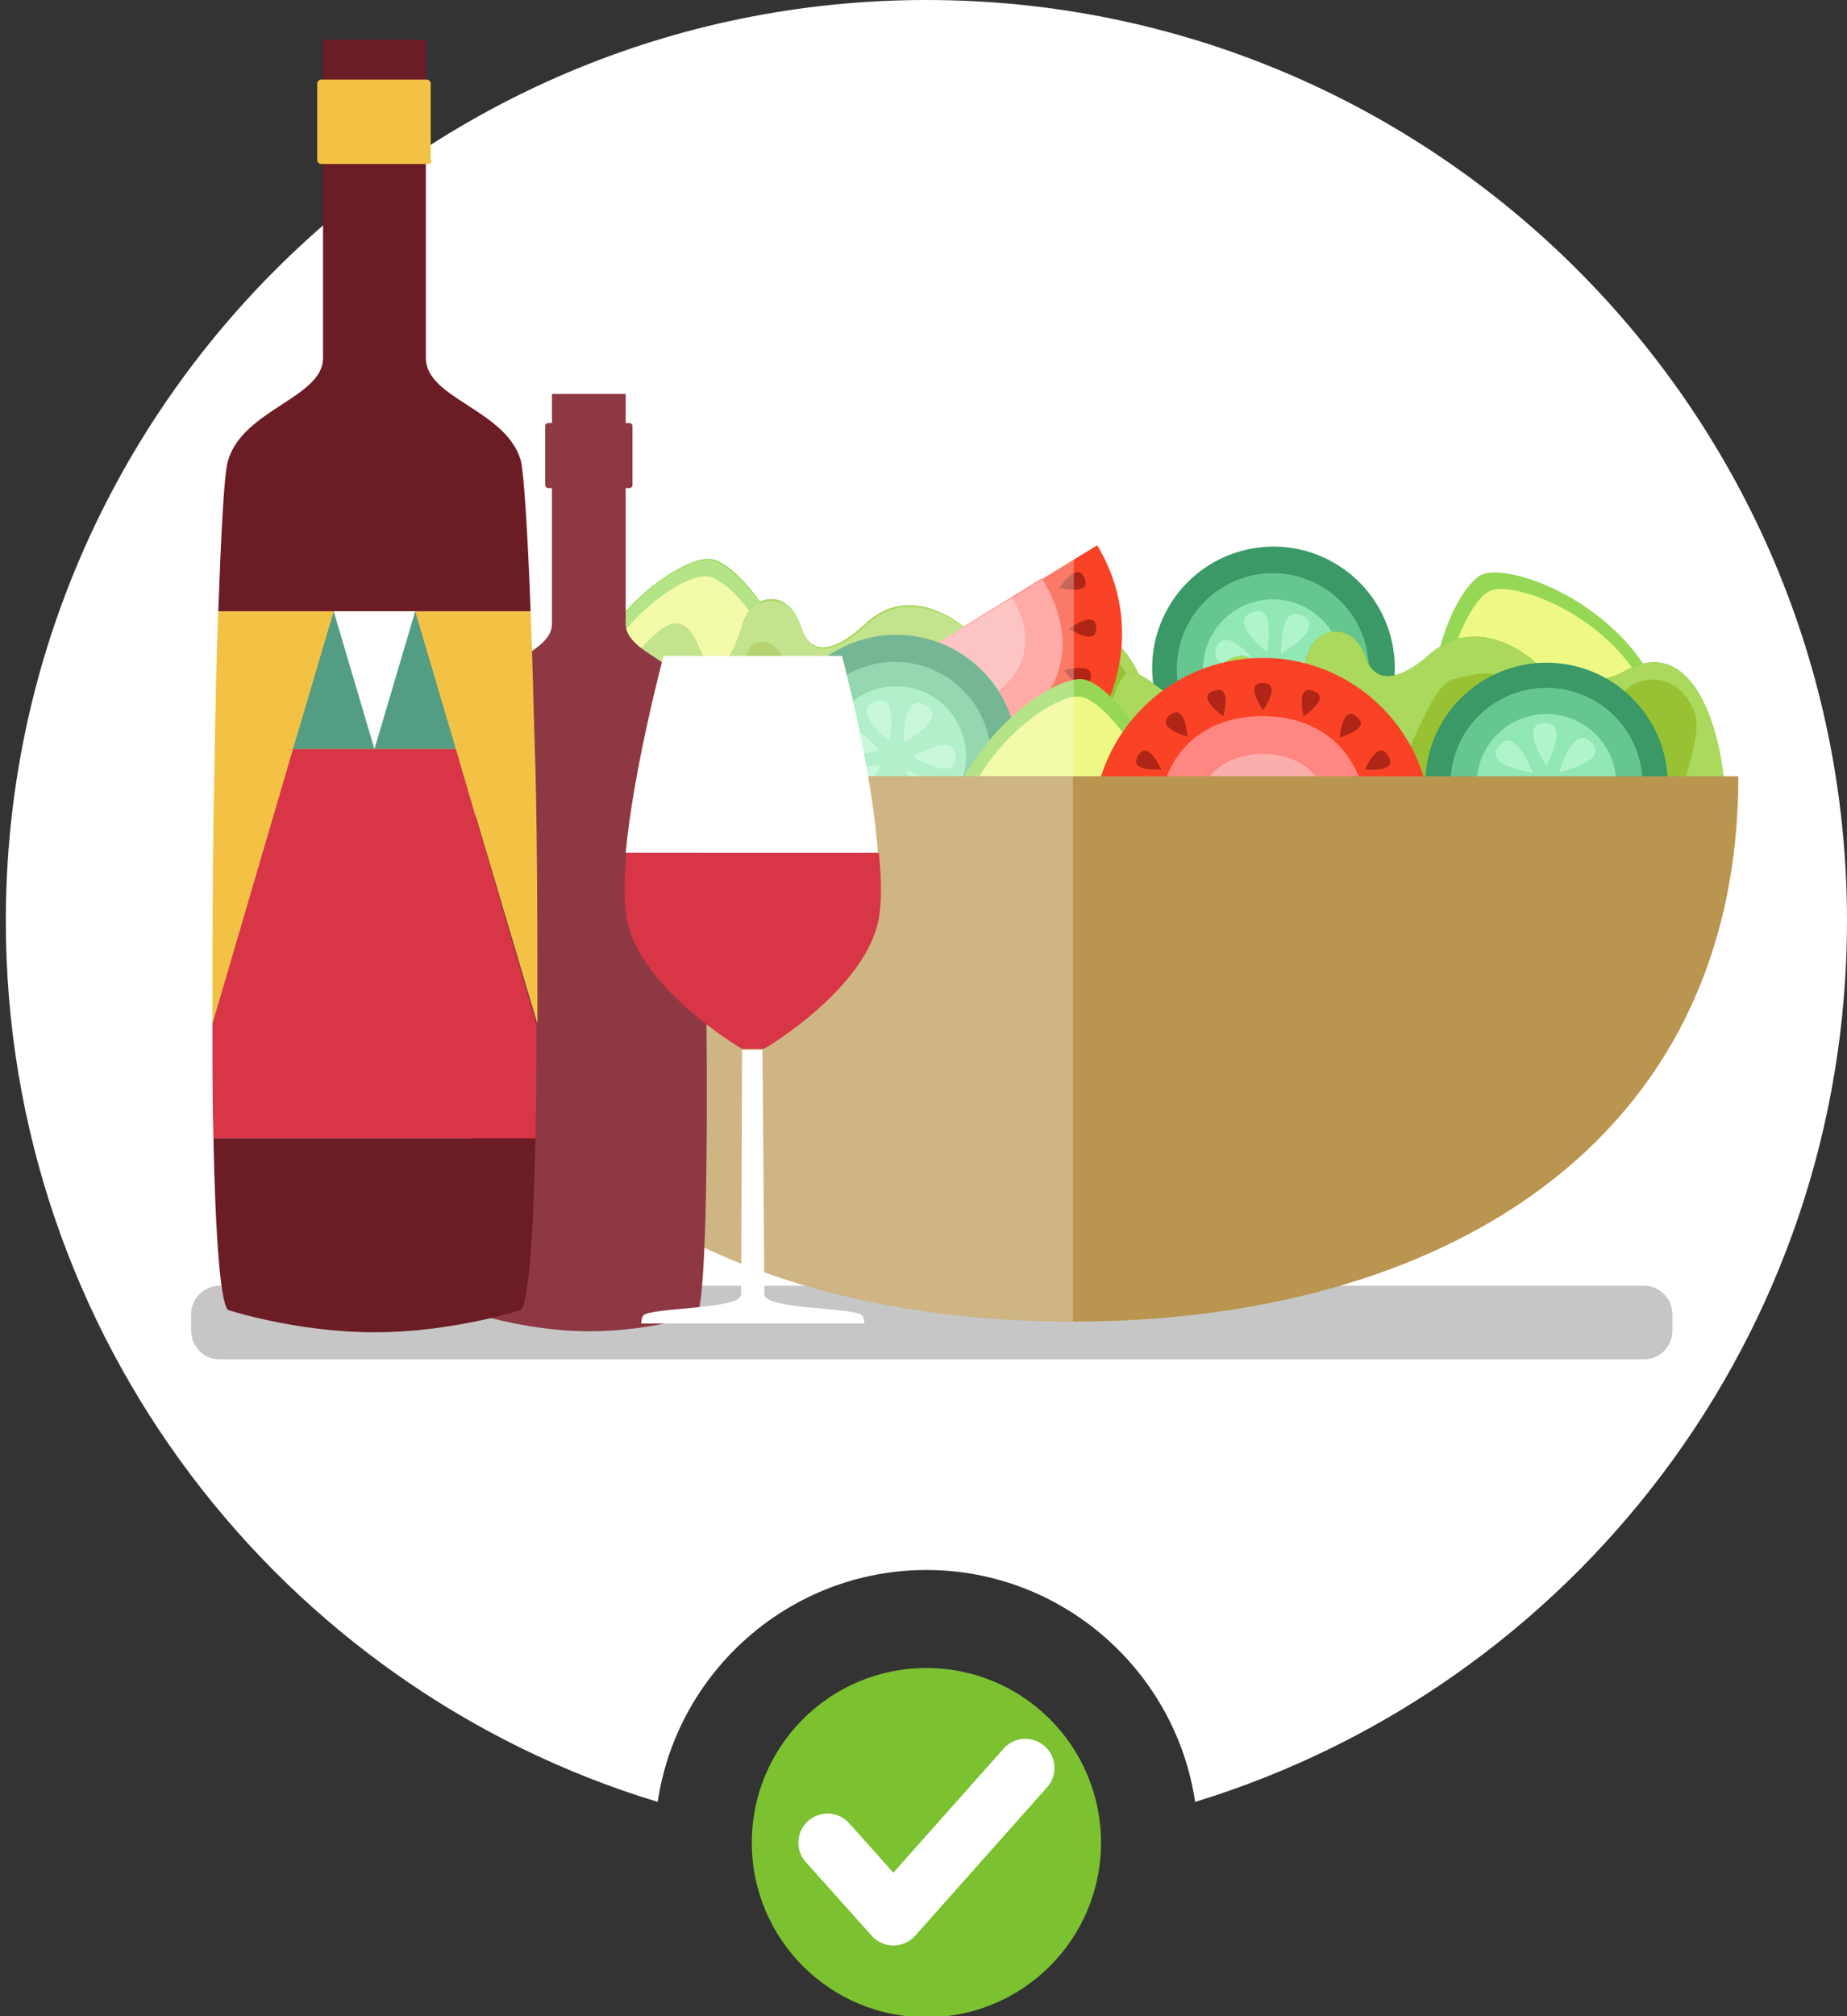 <?xml version="1.0" encoding="utf-8"?>
<!-- Generator: Adobe Illustrator 21.1.0, SVG Export Plug-In . SVG Version: 6.00 Build 0)  -->
<svg version="1.1" id="Laag_1" xmlns="http://www.w3.org/2000/svg" xmlns:xlink="http://www.w3.org/1999/xlink" x="0px" y="0px"
	 viewBox="0 0 190.4 207.8" style="enable-background:new 0 0 190.4 207.8;" xml:space="preserve">
<rect x="0" y="0" width="190.4" height="207.8" fill="#333333" stroke="none"/>
<style type="text/css">
	.st0{fill:#7BC130;}
	.st1{fill:#FFFFFF;}
	.st2{fill:none;stroke:#FFFFFF;stroke-width:6;stroke-linecap:round;stroke-linejoin:round;stroke-miterlimit:10;}
	.st3{fill:#C6C6C6;}
	.st4{fill:#96D856;}
	.st5{fill:#EEF985;}
	.st6{fill:#AF6F2F;}
	.st7{fill:#3B9967;}
	.st8{fill:#66C68F;}
	.st9{fill:#91E8B4;}
	.st10{fill:#E9F6EC;}
	.st11{fill:#B0F4CC;}
	.st12{fill:#67AF1F;}
	.st13{clip-path:url(#SVGID_2_);fill:#98C134;}
	.st14{fill:#FA4226;}
	.st15{fill:#FF8781;}
	.st16{fill:#FCAEAC;}
	.st17{fill:#AF2617;}
	.st18{clip-path:url(#SVGID_4_);fill:#98C134;}
	.st19{opacity:0.3;fill:#FFFFFF;}
	.st20{fill:#B9954F;}
	.st21{fill:#8E3844;}
	.st22{fill:#F3C245;}
	.st23{fill:#6C1C25;}
	.st24{fill:#539D85;}
	.st25{fill:#D83547;}
</style>
<g>
	<g>
		<g>
			<circle class="st0" cx="95.5" cy="189.9" r="18"/>
			<path class="st1" d="M95.5,0C43.1,0,0.6,42.5,0.6,94.9c0,42.8,28.3,79,67.2,90.8c2-13.5,13.7-23.9,27.7-23.9s25.7,10.4,27.7,23.9
				c38.9-11.9,67.2-48,67.2-90.8C190.4,42.5,147.9,0,95.5,0z"/>
		</g>
		<polyline class="st2" points="85.3,189.9 92.1,197.5 105.7,182.2 		"/>
	</g>
	<path class="st3" d="M169.4,140.1H22.7c-1.7,0-3-1.3-3-3v-1.6c0-1.7,1.3-3,3-3h146.7c1.7,0,3,1.3,3,3v1.6
		C172.4,138.8,171.1,140.1,169.4,140.1z"/>
	<g>
		<g>
			<g>
				<g>
					<g>
						<g>
							<path class="st4" d="M152.8,59.2c-2.8,1.2-7.8,12.2-3.6,21.9c5.2,12.2,12.6,11.4,17.1,9.5c4.5-1.9,10.1-6.7,4.9-18.9
								C167.1,62,155.6,58,152.8,59.2z"/>
							<path class="st5" d="M153.6,60.9c-2.5,1.1-6.9,10.9-3.2,19.5c4.7,10.9,11.2,10.2,15.2,8.4c4-1.7,9-6,4.4-16.9
								C166.3,63.4,156,59.8,153.6,60.9z"/>
						</g>
						
							<ellipse transform="matrix(0.919 -0.395 0.395 0.919 -17.47 69.63)" class="st6" cx="160.6" cy="77.3" rx="5.5" ry="7.1"/>
					</g>
				</g>
				<g>
					<g>
						<g>
							<path class="st4" d="M73.3,57.6c-3-0.4-13,6.4-14.5,16.9c-1.8,13.2,4.9,16.3,9.7,17c4.9,0.7,12.2-0.5,14-13.7
								C84,67.4,76.3,58,73.3,57.6z"/>
							<path class="st5" d="M73,59.4c-2.7-0.4-11.6,5.7-12.9,15c-1.6,11.7,4.3,14.5,8.7,15.1c4.3,0.6,10.8-0.4,12.5-12.2
								C82.6,68.2,75.7,59.8,73,59.4z"/>
						</g>
						
							<ellipse transform="matrix(0.139 -0.99 0.99 0.139 -15.585 136.296)" class="st6" cx="70.6" cy="77.1" rx="7.1" ry="5.5"/>
					</g>
				</g>
				<g>
					
						<ellipse transform="matrix(0.494 -0.87 0.87 0.494 6.523 148.946)" class="st7" cx="131.2" cy="68.9" rx="12.5" ry="12.5"/>
					<ellipse transform="matrix(0.494 -0.869 0.869 0.494 6.52 148.943)" class="st8" cx="131.2" cy="68.9" rx="9.9" ry="9.9"/>
					<ellipse transform="matrix(0.494 -0.869 0.869 0.494 6.52 148.943)" class="st9" cx="131.2" cy="68.9" rx="7.2" ry="7.2"/>
					<path class="st10" d="M132.1,67.3c0,0-0.2-5.2,2.2-3.8C136.6,64.8,132.1,67.3,132.1,67.3z"/>
					<g>
						<path class="st11" d="M132.1,67.3c0,0-0.2-5.2,2.2-3.8C136.6,64.8,132.1,67.3,132.1,67.3z"/>
						<path class="st11" d="M130.6,67.2c0,0-4.1-3.2-1.5-4.1C131.6,62.1,130.6,67.2,130.6,67.2z"/>
						<path class="st11" d="M129.5,68.3c0,0-5.1,1.1-4.1-1.5C126.3,64.2,129.5,68.3,129.5,68.3z"/>
						<path class="st11" d="M129.7,69.8c0,0-2.4,4.6-3.8,2.2C124.5,69.7,129.7,69.8,129.7,69.8z"/>
						<path class="st11" d="M130.9,70.6c0,0,1.9,4.8-0.7,4.3C127.5,74.5,130.9,70.6,130.9,70.6z"/>
						<path class="st11" d="M132.4,70.2c0,0,4.9,1.6,2.8,3.3C133.2,75.3,132.4,70.2,132.4,70.2z"/>
						<path class="st11" d="M133,68.9c0,0,4.4-2.7,4.4,0C137.4,71.5,133,68.9,133,68.9z"/>
					</g>
				</g>
				<g>
					<path class="st12" d="M48.2,82.4c0,0-1.9-2.7-1.6-4.1c0.3-1.3,0.4-3.5,0.4-6.1c0-2.6,2.5-0.3,4.5,1.4c4.4,3.8,4.6-8,7-7.5
						c2.4,0.4,4.3,4.6,6.6,1.9c2.4-2.7,5-6.1,6.9-1.4c1.9,4.7,3.7,0.6,4.6-2.4c0.9-3,4.7-3.7,6,0.5c1.4,4.2,5.4,0.7,6.5-0.3
						c4.6-4.5,10.1-0.3,11.5,1.4c1.7,1.9,6.2,1.9,8.6,0.4c8.9-5.4,11.1,12.9,10.3,15.2c-0.8,2.3-42.2-0.4-42.2-0.4L48.2,82.4z"/>
					<g>
						<defs>
							<path id="SVGID_1_" d="M48.2,82.4c0,0-1.9-2.7-1.6-4.1c0.3-1.3,0.4-3.5,0.4-6.1c0-2.6,2.5-0.3,4.5,1.4c4.4,3.8,4.6-8,7-7.5
								c2.4,0.4,4.3,4.6,6.6,1.9c2.4-2.7,5-6.1,6.9-1.4c1.9,4.7,3.7,0.6,4.6-2.4c0.9-3,4.7-3.7,6,0.5c1.4,4.2,5.4,0.7,6.5-0.3
								c4.6-4.5,10.1-0.3,11.5,1.4c1.7,1.9,6.2,1.9,8.6,0.4c8.9-5.4,11.1,12.9,10.3,15.2c-0.8,2.3-42.2-0.4-42.2-0.4L48.2,82.4z"/>
						</defs>
						<use xlink:href="#SVGID_1_"  style="overflow:visible;fill:#AAD95D;"/>
						<clipPath id="SVGID_2_">
							<use xlink:href="#SVGID_1_"  style="overflow:visible;"/>
						</clipPath>
						<path class="st13" d="M49.1,85.3c0-1.9-2.3-9.9-0.4-9.3c1.9,0.7,4.5,4.2,6.3,3.7c1.8-0.5,1.7-6.4,3.5-7.8
							c1.8-1.4,6.1,6.5,7.3,7.2c1.2,0.7,1-9,3.2-9.8c2.2-0.8,4.5,9,5.6,7.6c1.1-1.4,1.5-9.9,3.2-10.6c1.7-0.6,3.7,0.2,5.4,9.7
							c1.7,9.5,5-8.4,8.4-9.3c3.4-0.9,5.6-1.8,7.5,4.2c2,6,2.7,10.4,4.5,8.9c1.8-1.6,4.1-11.3,6.9-12.5c2.8-1.2,5.3,0.5,6.2,3.7
							c0.9,3.2-4.6,17.3-4.6,17.3l-23.2,7.7L49.1,85.3z"/>
					</g>
				</g>
				<g>
					<path class="st14" d="M107.4,80.1c8.2-5,10.7-15.8,5.7-23.9L83.4,74.4C88.5,82.6,99.2,85.1,107.4,80.1z"/>
					<path class="st15" d="M104.2,75c5.1-3.1,7.3-8.7,3.2-15.4L89,71C93.1,77.6,99.1,78.1,104.2,75z"/>
					<path class="st16" d="M102.2,71.7c3.3-2.1,4.8-5.8,2.1-10.1L92.2,69C94.9,73.4,98.8,73.7,102.2,71.7z"/>
					<g>
						<path class="st17" d="M104.5,75.5c0,0-0.3,3.5,1.5,2.4C107.7,76.9,104.5,75.5,104.5,75.5z"/>
						<g>
							<path class="st17" d="M107.7,72.8c0,0,0.9,3.3,2.2,1.7C111.2,73,107.7,72.8,107.7,72.8z"/>
							<path class="st17" d="M109.7,69.1c0,0,2,2.8,2.7,0.9C113,68.1,109.7,69.1,109.7,69.1z"/>
							<path class="st17" d="M110.2,64.8c0,0,2.9,1.9,2.8-0.1C113,62.7,110.2,64.8,110.2,64.8z"/>
							<path class="st17" d="M109.2,60.6c0,0,3.4,0.8,2.6-1C111.1,57.7,109.2,60.6,109.2,60.6z"/>
						</g>
						<g>
							<path class="st17" d="M100.6,77.2c0,0,2.5,2.3,0.6,2.8C99.2,80.4,100.6,77.2,100.6,77.2z"/>
							<path class="st17" d="M96.4,77.3c0,0,1.6,3.1-0.4,2.8C93.9,79.8,96.4,77.3,96.4,77.3z"/>
							<path class="st17" d="M92.3,75.9c0,0,0.4,3.4-1.3,2.5C89.2,77.4,92.3,75.9,92.3,75.9z"/>
							<path class="st17" d="M89,73.1c0,0-0.8,3.4-2.1,1.9C85.6,73.4,89,73.1,89,73.1z"/>
						</g>
					</g>
				</g>
				<g>
					<path class="st12" d="M106.4,84.5c0,0-1.9-2.6-1.6-3.8c0.3-1.2,0.4-3.3,0.4-5.7c0-2.4,2.5-0.3,4.5,1.3c4.4,3.5,4.6-7.4,7-7
						c2.4,0.4,4.3,4.3,6.6,1.8c2.4-2.5,5-5.7,6.9-1.4c1.9,4.4,3.7,0.5,4.6-2.3c0.9-2.8,4.7-3.5,6,0.4c1.4,3.9,5.4,0.7,6.5-0.3
						c4.7-4.2,10.1-0.3,11.5,1.3c1.7,1.8,6.2,1.8,8.6,0.4c8.9-5.1,11,12,10.2,14.1c-0.8,2.1-42.2-0.2-42.2-0.2L106.4,84.5z"/>
					<g>
						<defs>
							<path id="SVGID_3_" d="M106.4,84.5c0,0-1.9-2.6-1.6-3.8c0.3-1.2,0.4-3.3,0.4-5.7c0-2.4,2.5-0.3,4.5,1.3c4.4,3.5,4.6-7.4,7-7
								c2.4,0.4,4.3,4.3,6.6,1.8c2.4-2.5,5-5.7,6.9-1.4c1.9,4.4,3.7,0.5,4.6-2.3c0.9-2.8,4.7-3.5,6,0.4c1.4,3.9,5.4,0.7,6.5-0.3
								c4.7-4.2,10.1-0.3,11.5,1.3c1.7,1.8,6.2,1.8,8.6,0.4c8.9-5.1,11,12,10.2,14.1c-0.8,2.1-42.2-0.2-42.2-0.2L106.4,84.5z"/>
						</defs>
						<use xlink:href="#SVGID_3_"  style="overflow:visible;fill:#AAD95D;"/>
						<clipPath id="SVGID_4_">
							<use xlink:href="#SVGID_3_"  style="overflow:visible;"/>
						</clipPath>
						<path class="st18" d="M107.3,87.2c0-1.8-2.3-9.2-0.4-8.6c1.9,0.6,4.5,3.9,6.3,3.4c1.8-0.5,1.7-6,3.5-7.3c1.8-1.3,6,6,7.3,6.7
							c1.2,0.6,1.1-8.4,3.2-9.1c2.2-0.8,4.5,8.3,5.6,7.1c1.1-1.3,1.5-9.2,3.2-9.8c1.7-0.6,3.7,0.2,5.4,9c1.6,8.8,5-7.8,8.4-8.6
							c3.4-0.8,5.6-1.7,7.5,3.9c2,5.6,2.7,9.7,4.4,8.2c1.8-1.5,4.1-10.6,6.9-11.7c2.8-1.1,5.3,0.4,6.2,3.4c0.9,3-4.6,16.1-4.6,16.1
							l-23.2,7.3L107.3,87.2z"/>
					</g>
				</g>
				<g>
					
						<ellipse transform="matrix(0.494 -0.87 0.87 0.494 -21.124 119.782)" class="st7" cx="92.4" cy="78" rx="12.5" ry="12.5"/>
					<ellipse transform="matrix(0.494 -0.869 0.869 0.494 -21.125 119.78)" class="st8" cx="92.3" cy="78" rx="9.9" ry="9.9"/>
					<ellipse transform="matrix(0.494 -0.87 0.87 0.494 -21.123 119.785)" class="st9" cx="92.4" cy="78" rx="7.2" ry="7.2"/>
					<path class="st10" d="M93.2,76.5c0,0-0.2-5.2,2.2-3.8C97.8,74,93.2,76.5,93.2,76.5z"/>
					<g>
						<path class="st11" d="M93.2,76.5c0,0-0.2-5.2,2.2-3.8C97.8,74,93.2,76.5,93.2,76.5z"/>
						<path class="st11" d="M91.7,76.4c0,0-4.1-3.2-1.5-4.1C92.7,71.3,91.7,76.4,91.7,76.4z"/>
						<path class="st11" d="M90.7,77.4c0,0-5.1,1.1-4.1-1.5C87.4,73.4,90.7,77.4,90.7,77.4z"/>
						<path class="st11" d="M90.8,78.9c0,0-2.4,4.6-3.8,2.2C85.6,78.8,90.8,78.9,90.8,78.9z"/>
						<path class="st11" d="M92.1,79.8c0,0,1.9,4.8-0.7,4.3C88.6,83.7,92.1,79.8,92.1,79.8z"/>
						<path class="st11" d="M93.5,79.4c0,0,4.9,1.6,2.8,3.3C94.3,84.5,93.5,79.4,93.5,79.4z"/>
						<path class="st11" d="M94.1,78c0,0,4.4-2.7,4.4,0C98.6,80.7,94.1,78,94.1,78z"/>
					</g>
				</g>
				<g>
					<path class="st14" d="M60.8,69.8c-9.1,3-14.1,12.8-11.1,21.9L82.7,81C79.7,71.8,69.9,66.8,60.8,69.8z"/>
					<path class="st15" d="M62.6,75.5c-5.7,1.9-9.1,6.8-6.7,14.2L76.4,83C74,75.6,68.3,73.7,62.6,75.5z"/>
					<path class="st16" d="M63.8,79.2c-3.7,1.2-6,4.5-4.4,9.3l13.5-4.4C71.3,79.3,67.6,78,63.8,79.2z"/>
					<g>
						<path class="st17" d="M62.4,74.9c0,0,1-3.3-0.9-2.7C59.6,72.9,62.4,74.9,62.4,74.9z"/>
						<g>
							<path class="st17" d="M58.7,76.8c0,0-0.1-3.5-1.7-2.2C55.4,75.9,58.7,76.8,58.7,76.8z"/>
							<path class="st17" d="M55.9,80c0,0-1.3-3.2-2.4-1.5C52.5,80.2,55.9,80,55.9,80z"/>
							<path class="st17" d="M54.4,84c0,0-2.3-2.6-2.8-0.6C51.2,85.4,54.4,84,54.4,84z"/>
							<path class="st17" d="M54.4,88.4c0,0-3.1-1.6-2.8,0.4C51.9,90.8,54.4,88.4,54.4,88.4z"/>
						</g>
						<g>
							<path class="st17" d="M66.7,74.2c0,0-1.9-2.9,0.1-2.8C68.8,71.5,66.7,74.2,66.7,74.2z"/>
							<path class="st17" d="M70.8,75.1c0,0-0.8-3.4,1-2.6C73.7,73.2,70.8,75.1,70.8,75.1z"/>
							<path class="st17" d="M74.4,77.5c0,0,0.4-3.4,1.9-2.1C77.8,76.7,74.4,77.5,74.4,77.5z"/>
							<path class="st17" d="M77,81c0,0,1.5-3.1,2.5-1.3C80.4,81.4,77,81,77,81z"/>
						</g>
					</g>
				</g>
				<g>
					<g>
						<g>
							<path class="st4" d="M111.6,70c-3-0.4-13,6.4-14.5,16.9c-1.8,13.2,4.9,16.3,9.7,17c4.9,0.7,12.2-0.5,14-13.7
								C122.3,79.8,114.7,70.4,111.6,70z"/>
							<path class="st5" d="M111.4,71.8c-2.7-0.4-11.6,5.7-12.9,15c-1.6,11.7,4.3,14.5,8.7,15.1c4.3,0.6,10.8-0.4,12.5-12.2
								C120.9,80.6,114.1,72.2,111.4,71.8z"/>
						</g>
						
							<ellipse transform="matrix(0.139 -0.99 0.99 0.139 5.142 184.974)" class="st6" cx="108.9" cy="89.5" rx="7.1" ry="5.5"/>
					</g>
				</g>
				<g>
					
						<ellipse transform="matrix(0.743 -0.669 0.669 0.743 -13 127.472)" class="st7" cx="159.4" cy="80.7" rx="12.5" ry="12.5"/>
					
						<ellipse transform="matrix(0.743 -0.669 0.669 0.743 -13.002 127.462)" class="st8" cx="159.4" cy="80.7" rx="9.9" ry="9.9"/>
					
						<ellipse transform="matrix(0.743 -0.669 0.669 0.743 -13.002 127.463)" class="st9" cx="159.4" cy="80.7" rx="7.2" ry="7.2"/>
					<path class="st10" d="M160.8,79.5c0,0,1.4-5,3.3-2.9C165.8,78.5,160.8,79.5,160.8,79.5z"/>
					<g>
						<path class="st11" d="M160.8,79.5c0,0,1.4-5,3.3-2.9C165.8,78.5,160.8,79.5,160.8,79.5z"/>
						<path class="st11" d="M159.4,78.9c0,0-2.9-4.3-0.2-4.4C161.9,74.4,159.4,78.9,159.4,78.9z"/>
						<path class="st11" d="M158,79.6c0,0-5.1-0.6-3.5-2.7C156.2,74.7,158,79.6,158,79.6z"/>
						<path class="st11" d="M157.7,81c0,0-3.7,3.6-4.3,0.9C152.8,79.3,157.7,81,157.7,81z"/>
						<path class="st11" d="M158.6,82.2c0,0,0.3,5.2-2.1,3.9C154.1,84.8,158.6,82.2,158.6,82.2z"/>
						<path class="st11" d="M160.1,82.3c0,0,4.2,3.1,1.6,4.1C159.2,87.4,160.1,82.3,160.1,82.3z"/>
						<path class="st11" d="M161.1,81.2c0,0,5-1.2,4.2,1.4C164.5,85.2,161.1,81.2,161.1,81.2z"/>
					</g>
				</g>
				<g>
					<path class="st14" d="M130.2,67.8c-9.6,0-17.4,7.7-17.5,17.3l34.8,0.1C147.6,75.7,139.8,67.8,130.2,67.8z"/>
					<path class="st15" d="M130.2,73.8c-6,0-10.8,3.6-10.8,11.4l21.6,0.1C141,77.5,136.1,73.8,130.2,73.8z"/>
					<path class="st16" d="M130.2,77.7c-3.9,0-7.1,2.3-7.1,7.5l14.2,0.1C137.3,80.1,134.1,77.7,130.2,77.7z"/>
					<g>
						<path class="st17" d="M130.2,73.2c0,0,2-2.8,0-2.8C128.2,70.3,130.2,73.2,130.2,73.2z"/>
						<g>
							<path class="st17" d="M126.1,73.8c0,0,1-3.3-1-2.6C123.2,71.8,126.1,73.8,126.1,73.8z"/>
							<path class="st17" d="M122.4,75.9c0,0-0.2-3.5-1.8-2.2C119,75,122.4,75.9,122.4,75.9z"/>
							<path class="st17" d="M119.7,79.3c0,0-1.4-3.2-2.4-1.4C116.3,79.6,119.7,79.3,119.7,79.3z"/>
							<path class="st17" d="M118.3,83.4c0,0-2.4-2.5-2.8-0.5C115.2,84.9,118.3,83.4,118.3,83.4z"/>
						</g>
						<g>
							<path class="st17" d="M134.4,73.8c0,0-0.9-3.3,1-2.6C137.3,71.9,134.4,73.8,134.4,73.8z"/>
							<path class="st17" d="M138.1,76c0,0,0.3-3.5,1.8-2.1C141.4,75.1,138.1,76,138.1,76z"/>
							<path class="st17" d="M140.7,79.3c0,0,1.4-3.2,2.4-1.4C144.2,79.7,140.7,79.3,140.7,79.3z"/>
							<path class="st17" d="M142.1,83.5c0,0,2.4-2.5,2.8-0.5C145.2,85,142.1,83.5,142.1,83.5z"/>
						</g>
					</g>
				</g>
			</g>
			<path class="st19" d="M110.6,57.7l-3.2,2l0,0l-2.7,1.7l-5.3,3.3c-2.3-1.8-6.5-3.7-10.2-0.2c-1.1,1.1-5.2,4.5-6.5,0.3
				c-0.9-2.7-2.8-3.3-4.3-2.6c-1.9-2.6-3.9-4.3-5.1-4.5c-2.3-0.3-8.7,3.6-12.2,10.2c-0.8-0.7-1.7-1.4-2.6-1.5
				c-1.5-0.3-2.2,4.5-3.6,6.9c-0.5,0.4-0.9,0.8-1.3,1.3c-0.6,0.2-1.2,0-2-0.7c-2-1.7-4.5-4-4.5-1.4c0,2.6,0,4.8-0.4,6.1
				c-0.3,1.3,1.6,4.1,1.6,4.1l0.4,0c0.1,0.6,0.2,1.2,0.3,1.7c-0.3,2.5-0.1,5.1,0.7,7.7l6.3-2.1l1.4-0.4l2.8-0.9l2.5,0.7
				c1.8,1.5,4,2.1,5.9,2.4c1,0.1,2.1,0.2,3.2,0.1l17,4.6l8.3-2.7c0.9,7.7,6,9.9,9.9,10.4c1.1,0.2,2.4,0.2,3.7,0V57.7z"/>
		</g>
		<g>
			<path class="st20" d="M110.6,136.2c37.9,0,68.6-18.3,68.6-56.2H42C42,117.9,72.7,136.2,110.6,136.2z"/>
			<path class="st19" d="M42,80c0,37.9,30.7,56.2,68.6,56.2V80H42z"/>
		</g>
	</g>
	<path class="st21" d="M71.6,72c-1.1-3.8-7.1-4.7-7.1-7.7c0-1.6,0-8.2,0-14h0.4c0.2,0,0.3-0.2,0.3-0.3v-6.1c0-0.2-0.2-0.3-0.3-0.3
		h-0.4c0-1.8,0-3,0-3h-3.8h-3.8c0,0,0,1.2,0,3h-0.4c-0.2,0-0.3,0.2-0.3,0.3V50c0,0.2,0.2,0.3,0.3,0.3h0.4c0,5.8,0,12.4,0,14
		c0,3-6,3.8-7.1,7.7c-1.1,3.8-2.1,61.5,0,63.6c0,0,5.1,1.6,11,1.6c5.9,0,11-1.6,11-1.6C73.7,133.5,72.7,75.8,71.6,72z"/>
	<g>
		<path class="st22" d="M47,77.2l8.4,28.3c0-8.4,0-17.6-0.2-26.2C55,73.5,54.9,67.8,54.7,63H22.5c-0.2,4.8-0.3,10.5-0.4,16.4
			c-0.2,8.6-0.2,17.8-0.2,26.2l8.3-28.3H47z"/>
		<path class="st23" d="M23.5,135c0,0,7,2.3,15.1,2.3c8.1,0,15.1-2.3,15.1-2.3c0.8-0.8,1.3-7.9,1.5-17.7H22
			C22.2,127.1,22.7,134.2,23.5,135z"/>
		<path class="st23" d="M53.7,47.5c-1.5-5.3-9.8-6.4-9.8-10.6c0-4.1,0-32.8,0-32.8h-5.3h-5.3c0,0,0,28.6,0,32.8
			c0,4.1-8.3,5.3-9.8,10.6c-0.4,1.3-0.7,7.3-1,15.5h32.2C54.4,54.8,54,48.8,53.7,47.5z"/>
		<path class="st22" d="M44.5,16.5c0,0.2-0.2,0.4-0.4,0.4H33.1c-0.2,0-0.4-0.2-0.4-0.4V8.6c0-0.2,0.2-0.4,0.4-0.4H44
			c0.2,0,0.4,0.2,0.4,0.4V16.5z"/>
		<polygon class="st24" points="42.8,63 34.4,63 30.2,77.2 47,77.2 		"/>
		<polygon class="st1" points="42.8,63 34.4,63 38.6,77.2 		"/>
		<path class="st25" d="M22,117.3h33.2c0.1-3.5,0.1-7.3,0.1-11.3c0-0.1,0-0.2,0-0.3L47,77.2H30.2l-8.3,28.3c0,0.1,0,0.2,0,0.3
			C21.9,109.9,21.9,113.8,22,117.3z"/>
	</g>
	<g>
		<path class="st1" d="M86.8,67.6h-9.2h-9.2c0,0-3.1,11.6-3.9,20.3h26C89.9,79.2,86.8,67.6,86.8,67.6z"/>
		<path class="st1" d="M76.5,108.2C76.5,108.2,76.5,108.2,76.5,108.2c0,0-0.1,23.6-0.1,25.2c0,1.6-9.5,1.3-10.1,2.2
			c-0.2,0.3-0.2,0.8-0.2,0.8h11.5h11.5c0,0,0-0.5-0.2-0.8c-0.6-0.9-10.1-0.6-10.1-2.2c0-1.6-0.2-25.2-0.2-25.2s0,0,0,0H76.5z"/>
		<path class="st25" d="M90.5,95.1c0.4-1.7,0.4-4.3,0.1-7.2h-26c-0.3,2.9-0.3,5.4,0.1,7.2c1.6,6.9,11.3,12.7,11.8,13h2.2
			C79.2,107.9,88.9,102,90.5,95.1z"/>
	</g>
</g>
</svg>
